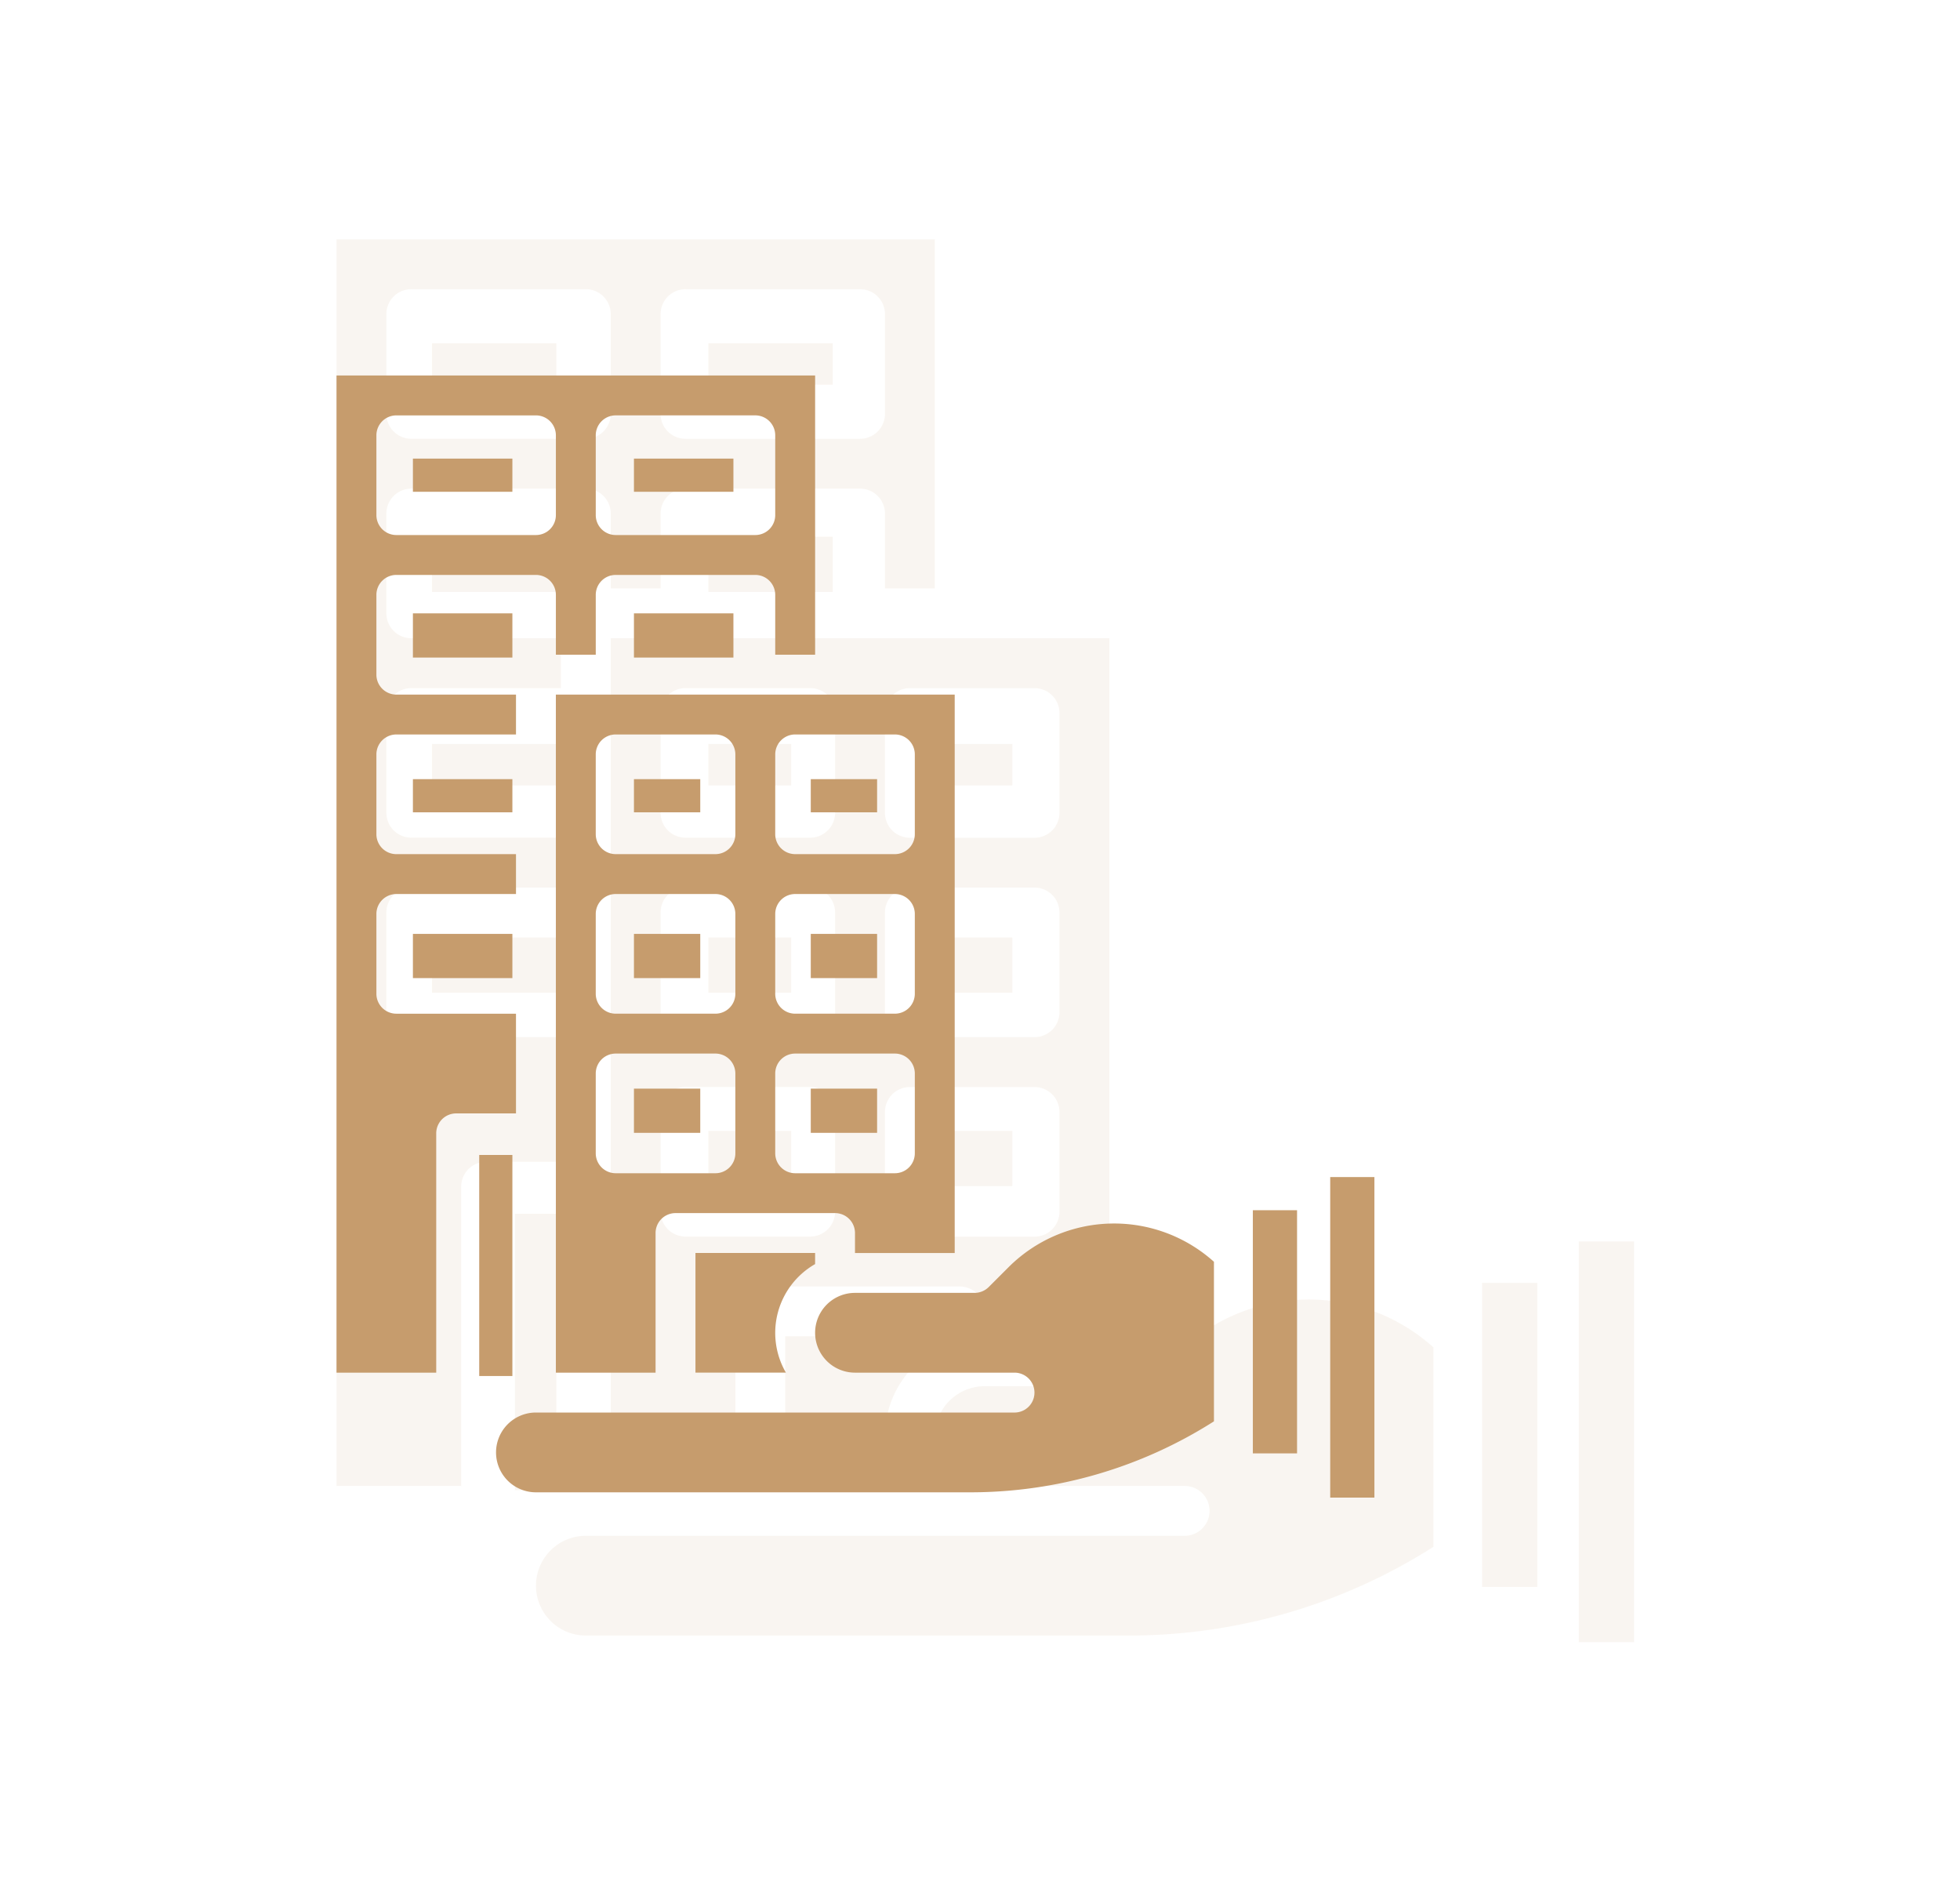 <svg xmlns="http://www.w3.org/2000/svg" xmlns:xlink="http://www.w3.org/1999/xlink" width="172" height="166" viewBox="0 0 172 166">
  <defs>
    <clipPath id="clip-path">
      <rect id="Rectangle_6796" data-name="Rectangle 6796" width="172" height="166" transform="translate(11231 19060)" fill="#fff" opacity="0.43"/>
    </clipPath>
  </defs>
  <g id="Mask_Group_5" data-name="Mask Group 5" transform="translate(-11231 -19060)" clip-path="url(#clip-path)">
    <g id="Group_40038" data-name="Group 40038" transform="translate(10522 17363.227)">
      <g id="Investment_consultancy_including_investment_in_Real_Estate_" data-name="Investment consultancy (including investment in Real Estate)" transform="translate(666.531 1685.774)" opacity="0.1">
        <g id="Group_39983" data-name="Group 39983" transform="translate(72 32)">
          <rect id="Rectangle_6728" data-name="Rectangle 6728" width="10.912" height="3.637" transform="translate(32.63 9.119)" fill="#c69c6d"/>
          <rect id="Rectangle_6729" data-name="Rectangle 6729" width="10.912" height="4.85" transform="translate(32.63 26.093)" fill="#c69c6d"/>
          <rect id="Rectangle_6730" data-name="Rectangle 6730" width="7.275" height="4.85" transform="translate(32.63 61.255)" fill="#c69c6d"/>
          <path id="Path_37569" data-name="Path 37569" d="M229.126,385.217V384H216v13.126h9.925a8.695,8.695,0,0,1,3.2-11.909Z" transform="translate(-176.622 -287.742)" fill="#c69c6d"/>
          <rect id="Rectangle_6731" data-name="Rectangle 6731" width="7.275" height="4.85" transform="translate(52.03 61.255)" fill="#c69c6d"/>
          <rect id="Rectangle_6732" data-name="Rectangle 6732" width="7.275" height="4.85" transform="translate(52.03 78.229)" fill="#c69c6d"/>
          <path id="Path_37570" data-name="Path 37570" d="M203.753,221.255V160H160v74.381h10.938V219.067a2.187,2.187,0,0,1,2.188-2.188h17.5a2.187,2.187,0,0,1,2.188,2.188v2.188Zm-24.064-10.938A2.187,2.187,0,0,1,177.5,212.5H166.563a2.187,2.187,0,0,1-2.188-2.188v-8.751a2.187,2.187,0,0,1,2.188-2.188H177.5a2.187,2.187,0,0,1,2.188,2.188Zm0-17.5A2.187,2.187,0,0,1,177.5,195H166.563a2.187,2.187,0,0,1-2.188-2.188v-8.751a2.187,2.187,0,0,1,2.188-2.188H177.5a2.187,2.187,0,0,1,2.188,2.188Zm0-17.5A2.187,2.187,0,0,1,177.5,177.5H166.563a2.187,2.187,0,0,1-2.188-2.188v-8.751a2.187,2.187,0,0,1,2.188-2.188H177.5a2.187,2.187,0,0,1,2.188,2.188Zm4.375-8.751a2.187,2.187,0,0,1,2.188-2.188H197.19a2.187,2.187,0,0,1,2.188,2.188v8.751a2.187,2.187,0,0,1-2.188,2.188H186.252a2.187,2.187,0,0,1-2.188-2.188Zm0,17.5a2.187,2.187,0,0,1,2.188-2.188H197.19a2.187,2.187,0,0,1,2.188,2.188v8.751A2.187,2.187,0,0,1,197.19,195H186.252a2.187,2.187,0,0,1-2.188-2.188Zm2.188,28.44a2.187,2.187,0,0,1-2.188-2.188v-8.751a2.187,2.187,0,0,1,2.188-2.188H197.19a2.187,2.187,0,0,1,2.188,2.188v8.751a2.187,2.187,0,0,1-2.188,2.188Z" transform="translate(-135.936 -124.997)" fill="#c69c6d"/>
          <rect id="Rectangle_6733" data-name="Rectangle 6733" width="10.912" height="3.637" transform="translate(8.381 9.119)" fill="#c69c6d"/>
          <rect id="Rectangle_6734" data-name="Rectangle 6734" width="7.275" height="3.637" transform="translate(32.63 44.28)" fill="#c69c6d"/>
          <rect id="Rectangle_6735" data-name="Rectangle 6735" width="10.912" height="3.637" transform="translate(8.381 44.28)" fill="#c69c6d"/>
          <rect id="Rectangle_6736" data-name="Rectangle 6736" width="4.85" height="26.674" transform="translate(100.528 91.567)" fill="#c69c6d"/>
          <path id="Path_37571" data-name="Path 37571" d="M192.238,376.961l-2.188,2.188a2.188,2.188,0,0,1-1.547.641H175.378a4.375,4.375,0,1,0,0,8.751h17.5a2.188,2.188,0,1,1,0,4.375h-52.5a4.375,4.375,0,1,0,0,8.751h47.667a49.725,49.725,0,0,0,26.715-7.785l0-17.5a16.384,16.384,0,0,0-22.518.579Z" transform="translate(-118.499 -279.157)" fill="#c69c6d"/>
          <rect id="Rectangle_6737" data-name="Rectangle 6737" width="7.275" height="4.85" transform="translate(32.63 78.229)" fill="#c69c6d"/>
          <rect id="Rectangle_6738" data-name="Rectangle 6738" width="4.85" height="35.162" transform="translate(109.016 87.929)" fill="#c69c6d"/>
          <rect id="Rectangle_6739" data-name="Rectangle 6739" width="3.637" height="24.249" transform="translate(15.656 85.504)" fill="#c69c6d"/>
          <rect id="Rectangle_6740" data-name="Rectangle 6740" width="10.912" height="4.85" transform="translate(8.381 26.093)" fill="#c69c6d"/>
          <path id="Path_37572" data-name="Path 37572" d="M91.689,102.005H78.563a2.187,2.187,0,0,1-2.188-2.188V91.067a2.187,2.187,0,0,1,2.188-2.188H91.689V84.5H78.563a2.187,2.187,0,0,1-2.188-2.188V73.566a2.187,2.187,0,0,1,2.188-2.188H91.689V67H78.563a2.187,2.187,0,0,1-2.188-2.188V56.064a2.187,2.187,0,0,1,2.188-2.188H93.877a2.187,2.187,0,0,1,2.188,2.188v6.563h4.375V56.064a2.187,2.187,0,0,1,2.188-2.188h15.314a2.187,2.187,0,0,1,2.188,2.188v6.563H124.5V32H72V141.384H82.938V115.132a2.187,2.187,0,0,1,2.188-2.188h6.563Zm8.751-63.442a2.187,2.187,0,0,1,2.188-2.188h15.314a2.187,2.187,0,0,1,2.188,2.188v8.751a2.187,2.187,0,0,1-2.188,2.188H102.627a2.187,2.187,0,0,1-2.188-2.188Zm-24.064,0a2.187,2.187,0,0,1,2.188-2.188H93.877a2.187,2.187,0,0,1,2.188,2.188v8.751A2.187,2.187,0,0,1,93.877,49.5H78.563a2.187,2.187,0,0,1-2.188-2.188Z" transform="translate(-72 -32)" fill="#c69c6d"/>
          <rect id="Rectangle_6741" data-name="Rectangle 6741" width="7.275" height="3.637" transform="translate(52.03 44.28)" fill="#c69c6d"/>
          <rect id="Rectangle_6742" data-name="Rectangle 6742" width="10.912" height="4.85" transform="translate(8.381 61.255)" fill="#c69c6d"/>
        </g>
      </g>
      <g id="Investment_consultancy_including_investment_in_Real_Estate_2" data-name="Investment consultancy (including investment in Real Estate)" transform="translate(666.531 1697.72)">
        <g id="Group_39983-2" data-name="Group 39983" transform="translate(72 32)">
          <rect id="Rectangle_6728-2" data-name="Rectangle 6728" width="8.729" height="2.91" transform="translate(26.101 7.294)" fill="#c69c6d"/>
          <rect id="Rectangle_6729-2" data-name="Rectangle 6729" width="8.729" height="3.879" transform="translate(26.101 20.872)" fill="#c69c6d"/>
          <rect id="Rectangle_6730-2" data-name="Rectangle 6730" width="5.819" height="3.879" transform="translate(26.101 48.998)" fill="#c69c6d"/>
          <path id="Path_37569-2" data-name="Path 37569" d="M226.5,384.974V384H216v10.5h7.939a6.955,6.955,0,0,1,2.561-9.526Z" transform="translate(-184.501 -307.004)" fill="#c69c6d"/>
          <rect id="Rectangle_6731-2" data-name="Rectangle 6731" width="5.819" height="3.879" transform="translate(41.619 48.998)" fill="#c69c6d"/>
          <rect id="Rectangle_6732-2" data-name="Rectangle 6732" width="5.819" height="3.879" transform="translate(41.619 62.576)" fill="#c69c6d"/>
          <path id="Path_37570-2" data-name="Path 37570" d="M195,209V160H160v59.5h8.75V207.248a1.749,1.749,0,0,1,1.75-1.75h14a1.749,1.749,0,0,1,1.75,1.75V209Zm-19.249-8.75A1.749,1.749,0,0,1,174,202h-8.75a1.749,1.749,0,0,1-1.75-1.75v-7a1.749,1.749,0,0,1,1.75-1.75H174a1.749,1.749,0,0,1,1.75,1.75Zm0-14A1.749,1.749,0,0,1,174,188h-8.75a1.749,1.749,0,0,1-1.75-1.75v-7a1.749,1.749,0,0,1,1.75-1.75H174a1.749,1.749,0,0,1,1.75,1.75Zm0-14A1.749,1.749,0,0,1,174,174h-8.75a1.749,1.749,0,0,1-1.75-1.75v-7a1.749,1.749,0,0,1,1.75-1.75H174a1.749,1.749,0,0,1,1.75,1.75Zm3.5-7A1.749,1.749,0,0,1,181,163.5h8.75a1.749,1.749,0,0,1,1.75,1.75v7a1.749,1.749,0,0,1-1.75,1.75H181a1.749,1.749,0,0,1-1.75-1.75Zm0,14A1.749,1.749,0,0,1,181,177.5h8.75a1.749,1.749,0,0,1,1.75,1.75v7a1.749,1.749,0,0,1-1.75,1.75H181a1.749,1.749,0,0,1-1.75-1.75ZM181,202a1.749,1.749,0,0,1-1.75-1.75v-7A1.749,1.749,0,0,1,181,191.5h8.75a1.749,1.749,0,0,1,1.75,1.75v7a1.749,1.749,0,0,1-1.75,1.75Z" transform="translate(-140.751 -132.001)" fill="#c69c6d"/>
          <rect id="Rectangle_6733-2" data-name="Rectangle 6733" width="8.729" height="2.91" transform="translate(6.704 7.294)" fill="#c69c6d"/>
          <rect id="Rectangle_6734-2" data-name="Rectangle 6734" width="5.819" height="2.91" transform="translate(26.101 35.42)" fill="#c69c6d"/>
          <rect id="Rectangle_6735-2" data-name="Rectangle 6735" width="8.729" height="2.91" transform="translate(6.704 35.42)" fill="#c69c6d"/>
          <rect id="Rectangle_6736-2" data-name="Rectangle 6736" width="3.879" height="21.337" transform="translate(80.413 73.244)" fill="#c69c6d"/>
          <path id="Path_37571-2" data-name="Path 37571" d="M180.985,376.005l-1.75,1.75a1.75,1.75,0,0,1-1.237.513H167.5a3.5,3.5,0,1,0,0,7h14a1.75,1.75,0,1,1,0,3.5h-42a3.5,3.5,0,1,0,0,7h38.129A39.775,39.775,0,0,0,199,389.54v-14a13.106,13.106,0,0,0-18.012.463Z" transform="translate(-122.001 -297.771)" fill="#c69c6d"/>
          <rect id="Rectangle_6737-2" data-name="Rectangle 6737" width="5.819" height="3.879" transform="translate(26.101 62.576)" fill="#c69c6d"/>
          <rect id="Rectangle_6738-2" data-name="Rectangle 6738" width="3.879" height="28.126" transform="translate(87.202 70.335)" fill="#c69c6d"/>
          <rect id="Rectangle_6739-2" data-name="Rectangle 6739" width="2.91" height="19.397" transform="translate(12.523 68.395)" fill="#c69c6d"/>
          <rect id="Rectangle_6740-2" data-name="Rectangle 6740" width="8.729" height="3.879" transform="translate(6.704 20.872)" fill="#c69c6d"/>
          <path id="Path_37572-2" data-name="Path 37572" d="M87.749,88H77.25a1.749,1.749,0,0,1-1.75-1.75v-7a1.749,1.749,0,0,1,1.75-1.75h10.5V74H77.25a1.749,1.749,0,0,1-1.75-1.75v-7a1.749,1.749,0,0,1,1.75-1.75h10.5V60H77.25a1.749,1.749,0,0,1-1.75-1.75v-7a1.749,1.749,0,0,1,1.75-1.75H89.5a1.749,1.749,0,0,1,1.75,1.75V56.5h3.5v-5.25A1.749,1.749,0,0,1,96.5,49.5h12.249a1.749,1.749,0,0,1,1.75,1.75V56.5H114V32H72v87.5h8.75v-21a1.749,1.749,0,0,1,1.75-1.75h5.25Zm7-50.748A1.749,1.749,0,0,1,96.5,35.5h12.249a1.749,1.749,0,0,1,1.75,1.75v7a1.749,1.749,0,0,1-1.75,1.75H96.5a1.749,1.749,0,0,1-1.75-1.75Zm-19.249,0a1.749,1.749,0,0,1,1.75-1.75H89.5a1.749,1.749,0,0,1,1.75,1.75v7A1.749,1.749,0,0,1,89.5,46H77.25a1.749,1.749,0,0,1-1.75-1.75Z" transform="translate(-72 -32)" fill="#c69c6d"/>
          <rect id="Rectangle_6741-2" data-name="Rectangle 6741" width="5.819" height="2.91" transform="translate(41.619 35.42)" fill="#c69c6d"/>
          <rect id="Rectangle_6742-2" data-name="Rectangle 6742" width="8.729" height="3.879" transform="translate(6.704 48.998)" fill="#c69c6d"/>
        </g>
      </g>
    </g>
  </g>
</svg>

